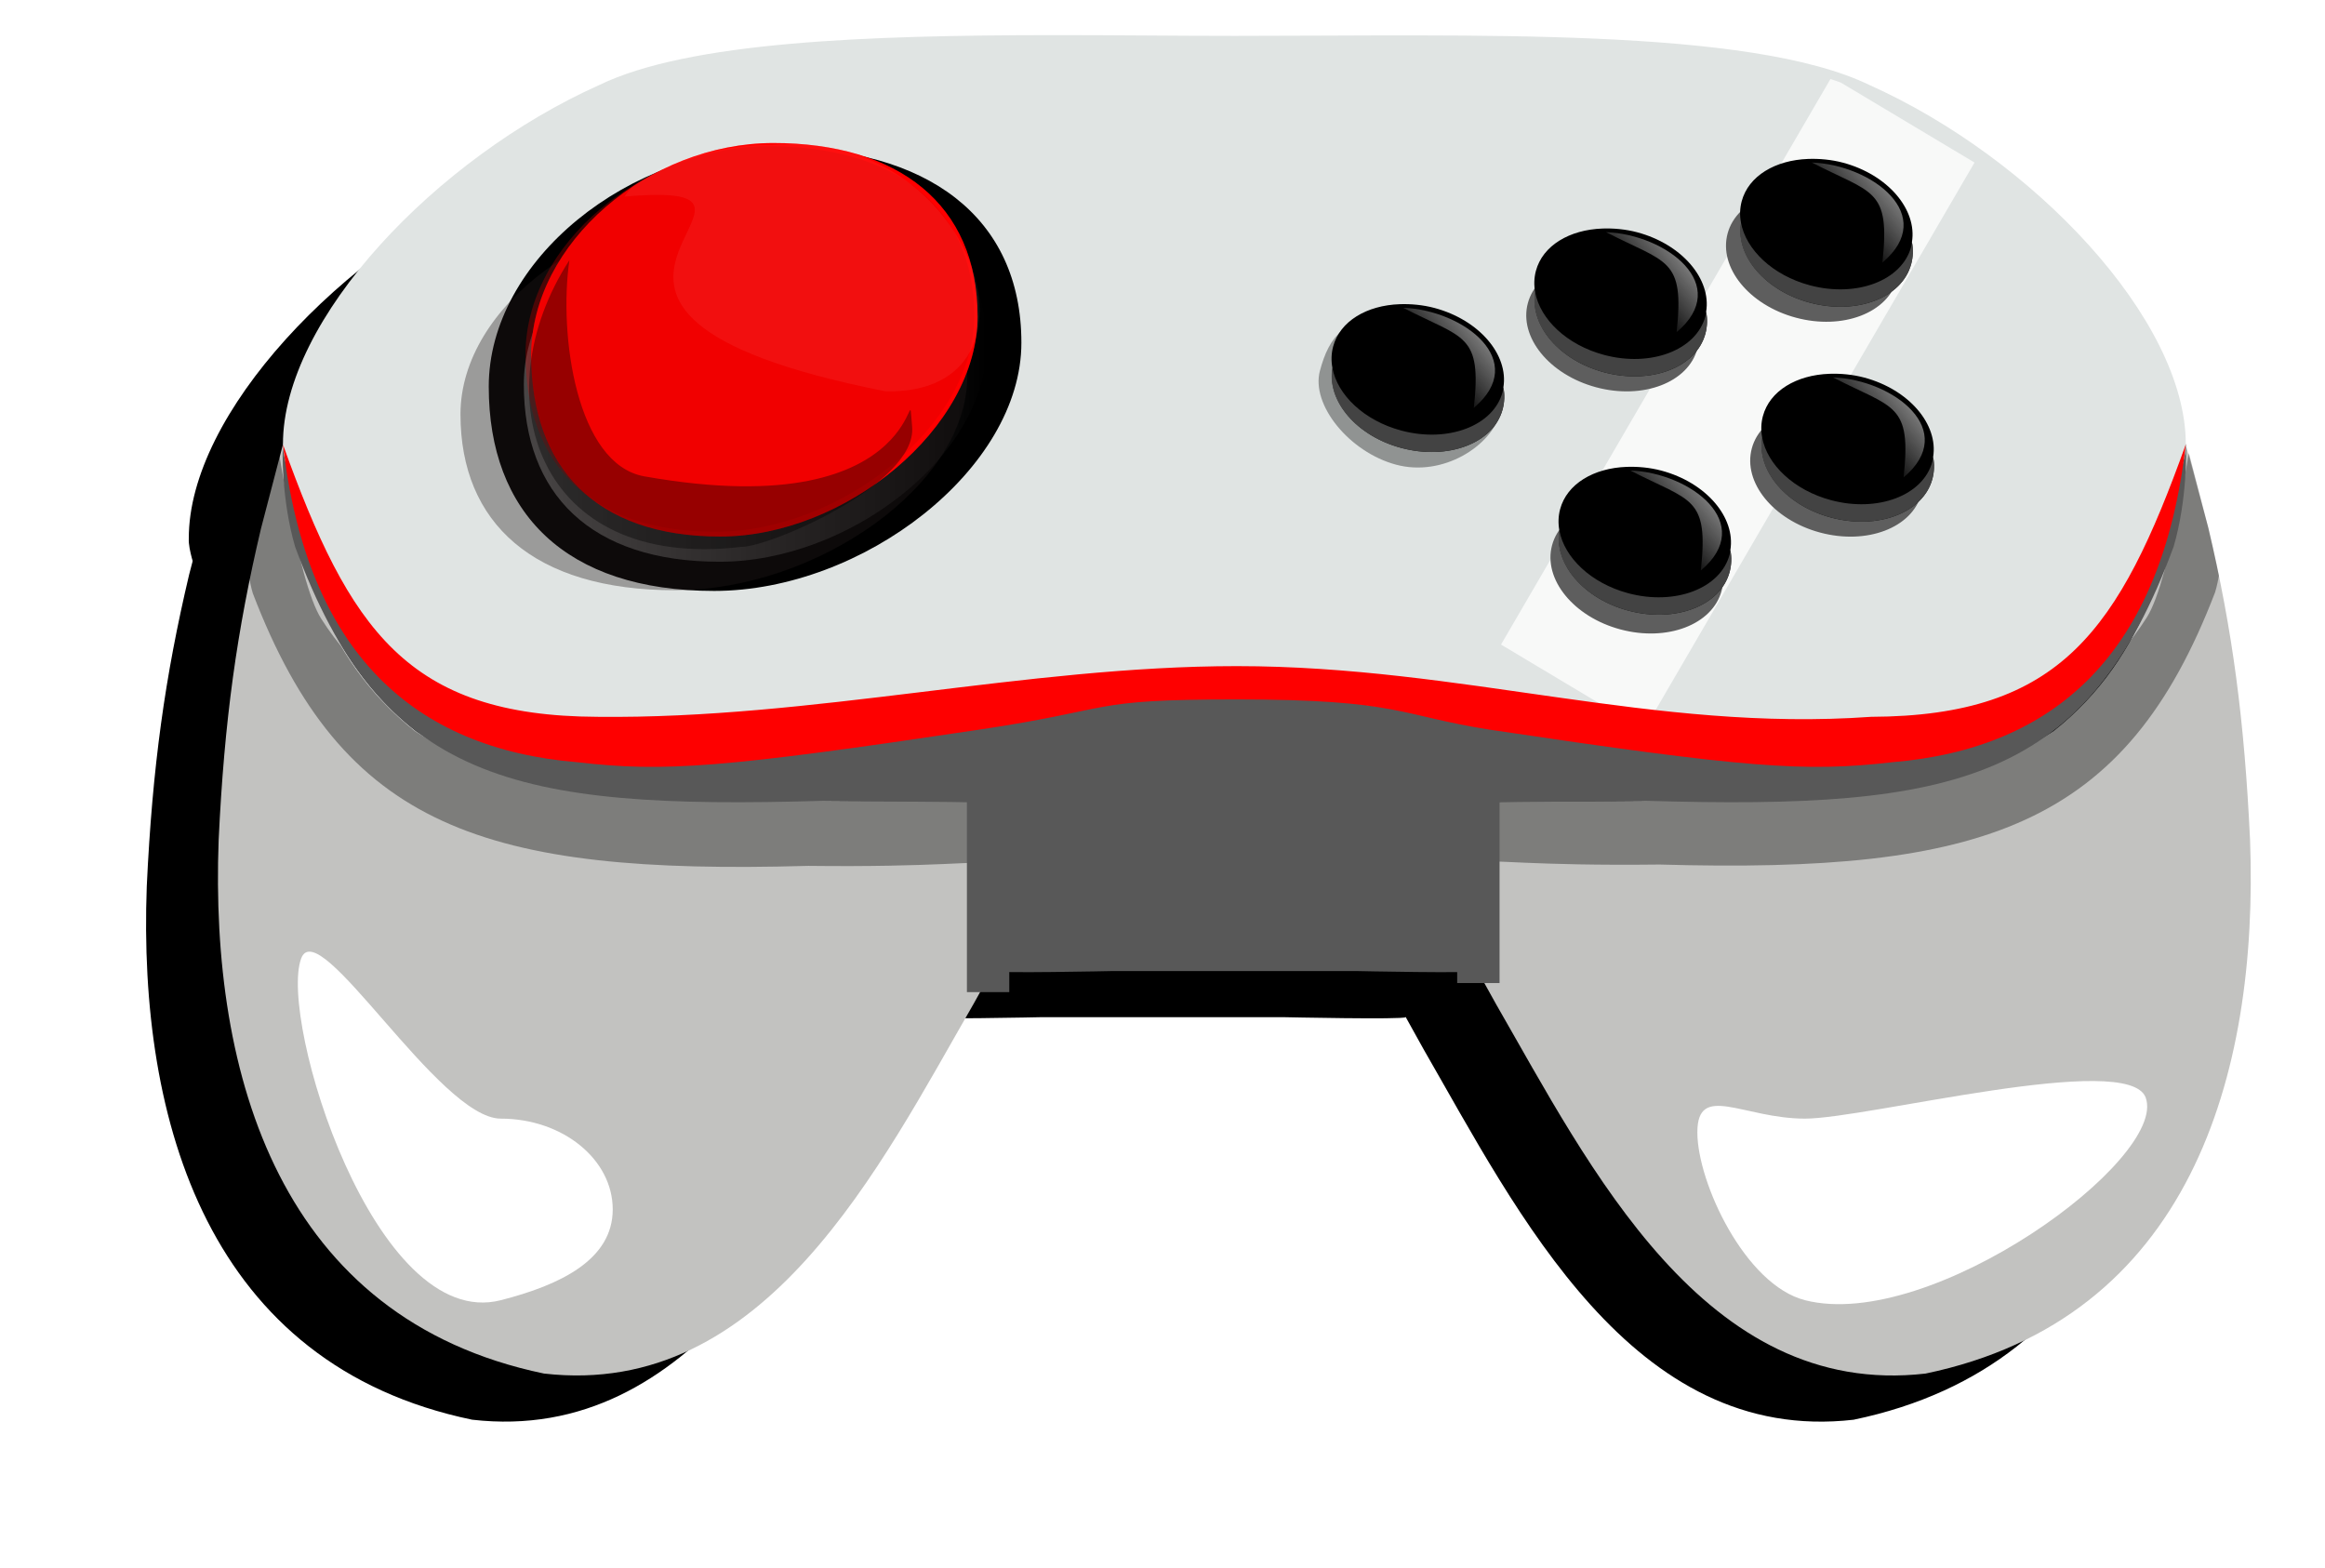 <?xml version="1.0" encoding="UTF-8"?><!-- Created with Inkscape (http://www.inkscape.org/) --><svg xmlns:rdf="http://www.w3.org/1999/02/22-rdf-syntax-ns#" xmlns:xlink="http://www.w3.org/1999/xlink" xmlns:svg="http://www.w3.org/2000/svg" xmlns:sodipodi="http://sodipodi.sourceforge.net/DTD/sodipodi-0.dtd" xmlns:inkscape="http://www.inkscape.org/namespaces/inkscape" xmlns:dc="http://purl.org/dc/elements/1.1/" xmlns:cc="http://creativecommons.org/ns#" xmlns="http://www.w3.org/2000/svg" inkscape:export-xdpi="187.44" contentScriptType="text/ecmascript" zoomAndPan="magnify" contentStyleType="text/css" id="svg14419" sodipodi:docname="joystick.svg" version="1.0" width="96.031" inkscape:export-filename="d:\Vector Art\my_folder\joystick.png" sodipodi:version="0.32" preserveAspectRatio="xMidYMid meet" inkscape:version="0.46+devel r20880" inkscape:output_extension="org.inkscape.output.svg.inkscape" height="64.751" inkscape:export-ydpi="187.44">
  <defs id="defs14421">
    <inkscape:perspective inkscape:vp_x="0 : 32.375431 : 1" id="perspective110" sodipodi:type="inkscape:persp3d" inkscape:vp_z="96.030861 : 32.375431 : 1" inkscape:vp_y="0 : 1000 : 0" inkscape:persp3d-origin="48.01543 : 21.583621 : 1"/>
    <linearGradient xlink:actuate="onLoad" xlink:type="simple" id="linearGradient15374" xlink:show="other" inkscape:collect="always" xmlns:xlink="http://www.w3.org/1999/xlink">
      <stop style="stop-color:#ffffff;stop-opacity:1;" offset="0" id="stop15376"/>
      <stop style="stop-color:#ffffff;stop-opacity:0;" offset="1" id="stop15378"/>
    </linearGradient>
    <linearGradient xlink:actuate="onLoad" xlink:type="simple" id="linearGradient15183" xlink:show="other" inkscape:collect="always" xmlns:xlink="http://www.w3.org/1999/xlink">
      <stop style="stop-color:#ffffff;stop-opacity:1;" offset="0" id="stop15185"/>
      <stop style="stop-color:#ffffff;stop-opacity:0;" offset="1" id="stop15187"/>
    </linearGradient>
    <filter x="-0.254" y="-0.187" width="1.509" xmlns:xlink="http://www.w3.org/1999/xlink" xlink:type="simple" xlink:actuate="onLoad" id="filter15322" height="1.373" xlink:show="other" inkscape:collect="always">
      <feGaussianBlur stdDeviation="0.929" inkscape:collect="always" id="feGaussianBlur15324"/>
    </filter>
    <linearGradient gradientTransform="translate(23.526,84.896)" inkscape:collect="always" xmlns:xlink="http://www.w3.org/1999/xlink" id="linearGradient15340" gradientUnits="userSpaceOnUse" xlink:show="other" xlink:type="simple" x1="333.365" y1="506.314" x2="355.373" y2="515.329" xlink:href="#linearGradient15183" xlink:actuate="onLoad"/>
    <filter xlink:actuate="onLoad" xlink:type="simple" id="filter15362" xlink:show="other" inkscape:collect="always" xmlns:xlink="http://www.w3.org/1999/xlink">
      <feGaussianBlur stdDeviation="0.374" inkscape:collect="always" id="feGaussianBlur15364"/>
    </filter>
    <linearGradient x1="359.948" xmlns:xlink="http://www.w3.org/1999/xlink" xlink:href="#linearGradient15374" y1="600.018" x2="379.052" gradientUnits="userSpaceOnUse" y2="600.018" xlink:type="simple" xlink:actuate="onLoad" id="linearGradient15380" xlink:show="other" inkscape:collect="always"/>
    <filter x="-0.117" y="-0.2" width="1.234" xmlns:xlink="http://www.w3.org/1999/xlink" xlink:type="simple" xlink:actuate="onLoad" id="filter15458" height="1.399" xlink:show="other" inkscape:collect="always">
      <feGaussianBlur stdDeviation="1.442" inkscape:collect="always" id="feGaussianBlur15460"/>
    </filter>
    <filter xlink:actuate="onLoad" xlink:type="simple" id="filter3645" xlink:show="other" inkscape:collect="always" xmlns:xlink="http://www.w3.org/1999/xlink">
      <feGaussianBlur stdDeviation="0.101" inkscape:collect="always" id="feGaussianBlur3647"/>
    </filter>
    <filter x="-0.072" y="-0.157" width="1.144" xmlns:xlink="http://www.w3.org/1999/xlink" xlink:type="simple" xlink:actuate="onLoad" id="filter3751" height="1.314" xlink:show="other" inkscape:collect="always">
      <feGaussianBlur stdDeviation="2.514" inkscape:collect="always" id="feGaussianBlur3753"/>
    </filter>
    <filter x="-0.077" y="-0.275" width="1.153" xmlns:xlink="http://www.w3.org/1999/xlink" xlink:type="simple" xlink:actuate="onLoad" id="filter3755" height="1.55" xlink:show="other" inkscape:collect="always">
      <feGaussianBlur stdDeviation="2.514" inkscape:collect="always" id="feGaussianBlur3757"/>
    </filter>
    <clipPath clipPathUnits="userSpaceOnUse" id="clipPath3771">
      <path style="fill:#c2c2c0;fill-opacity:1;stroke:none" id="path3773" d="m 351.292,603.125 -0.87,3.469 c -0.957,4.21 -1.458,7.933 -1.681,12.875 -0.345,9.748 2.448,19.768 12.907,22.031 8.772,1.049 13.328,-8.555 17.049,-15.281 l 0.75,-1.406 0,-3.438 c 0,-1.886 0.123,-3.309 -0.03,-3.438 -0.158,-0.133 -4.016,-0.038 -8.885,-0.125 -8.937,-0.159 -7.386,-0.396 -10.295,-1 -0.897,-0.186 -2.782,-1.24 -3.662,-1.844 -3.758,-3.092 -4.807,-7.631 -5.283,-11.844 z m 75.488,0 c -0.476,4.213 -1.495,8.752 -5.253,11.844 -0.88,0.604 -2.795,1.657 -3.692,1.844 -2.91,0.604 -1.328,0.841 -10.265,1 -4.869,0.087 -8.727,-0.008 -8.885,0.125 -0.153,0.129 -0.03,1.552 -0.03,3.438 l 0,3.438 0.75,1.406 c 3.72,6.726 8.277,16.331 17.049,15.281 10.459,-2.263 13.221,-12.283 12.877,-22.031 -0.223,-4.942 -0.694,-8.665 -1.651,-12.875 L 426.78,603.125 z"/>
    </clipPath>
    <filter x="-0.068" y="-0.178" width="1.136" xmlns:xlink="http://www.w3.org/1999/xlink" xlink:type="simple" xlink:actuate="onLoad" id="filter3781" height="1.357" xlink:show="other" inkscape:collect="always">
      <feGaussianBlur stdDeviation="2.225" inkscape:collect="always" id="feGaussianBlur3783"/>
    </filter>
    <filter x="-0.722" y="-0.171" width="2.444" xmlns:xlink="http://www.w3.org/1999/xlink" xlink:type="simple" xlink:actuate="onLoad" id="filter3805" height="1.343" xlink:show="other" inkscape:collect="always">
      <feGaussianBlur stdDeviation="0.526" inkscape:collect="always" id="feGaussianBlur3807"/>
    </filter>
    <filter x="-0.325" y="-0.292" width="1.651" xmlns:xlink="http://www.w3.org/1999/xlink" xlink:type="simple" xlink:actuate="onLoad" id="filter3846" height="1.584" xlink:show="other" inkscape:collect="always">
      <feGaussianBlur stdDeviation="1.763" inkscape:collect="always" id="feGaussianBlur3848"/>
    </filter>
    <filter x="-0.157" y="-0.18" width="1.314" xmlns:xlink="http://www.w3.org/1999/xlink" xlink:type="simple" xlink:actuate="onLoad" id="filter3902" height="1.361" xlink:show="other" inkscape:collect="always">
      <feGaussianBlur stdDeviation="1.446" inkscape:collect="always" id="feGaussianBlur3904"/>
    </filter>
    <clipPath clipPathUnits="userSpaceOnUse" id="clipPath3908">
      <path inkscape:export-xdpi="468.4108" d="m 24.406,732.171 c -7.42,2.785 -14.517,5.655 -17.119,8.115 -4.859,4.305 -7.272,10.71 -4.317,13.868 0.226,0.281 1.022,0.7 1.022,0.7 5.804,3.939 11.114,4.691 18.351,2.643 3.673,-1.039 5.898,-2.025 15.072,-6.729 5.023,-2.576 6.425,-3.269 8.682,-4.258 l 1.125,-0.473 1.166,-0.385 c 2.455,-0.776 4.119,-1.231 10.1,-2.777 10.922,-2.824 13.358,-3.584 16.566,-5.122 6.323,-3.031 7.822,-6.334 5.195,-11.463 0,0 -0.194,-0.645 -0.472,-0.906 -2.928,-3.169 -12.927,-4.924 -21.214,-4.305 -6.201,0.342 -17.196,4.765 -26.778,8.355 -2.396,0.897 -4.904,1.81 -7.378,2.738 z" id="path3910" style="fill:#e0e4e3;fill-opacity:1;stroke:none" inkscape:export-filename="d:\Vector Art\my_folder\path3850.png" inkscape:export-ydpi="468.4108"/>
    </clipPath>
    <filter x="-0.161" y="-0.148" width="1.321" xmlns:xlink="http://www.w3.org/1999/xlink" xlink:type="simple" xlink:actuate="onLoad" id="filter3984" height="1.295" xlink:show="other" inkscape:collect="always">
      <feGaussianBlur stdDeviation="0.254" inkscape:collect="always" id="feGaussianBlur3986"/>
    </filter>
    <linearGradient x1="196.775" xmlns:xlink="http://www.w3.org/1999/xlink" xlink:href="#linearGradient15374" gradientUnits="userSpaceOnUse" y1="1.498" x2="193.341" y2="4.437" xlink:type="simple" xlink:actuate="onLoad" id="linearGradient3993" xlink:show="other" inkscape:collect="always"/>
    <linearGradient x1="196.775" xmlns:xlink="http://www.w3.org/1999/xlink" xlink:href="#linearGradient15374" gradientUnits="userSpaceOnUse" y1="1.498" x2="193.341" y2="4.437" xlink:type="simple" xlink:actuate="onLoad" id="linearGradient4027" xlink:show="other" inkscape:collect="always"/>
    <linearGradient x1="196.775" xmlns:xlink="http://www.w3.org/1999/xlink" xlink:href="#linearGradient15374" gradientUnits="userSpaceOnUse" y1="1.498" x2="193.341" y2="4.437" xlink:type="simple" xlink:actuate="onLoad" id="linearGradient4029" xlink:show="other" inkscape:collect="always"/>
    <linearGradient x1="196.775" xmlns:xlink="http://www.w3.org/1999/xlink" xlink:href="#linearGradient15374" gradientUnits="userSpaceOnUse" y1="1.498" x2="193.341" y2="4.437" xlink:type="simple" xlink:actuate="onLoad" id="linearGradient4031" xlink:show="other" inkscape:collect="always"/>
    <linearGradient x1="196.775" xmlns:xlink="http://www.w3.org/1999/xlink" xlink:href="#linearGradient15374" gradientUnits="userSpaceOnUse" y1="1.498" x2="193.341" y2="4.437" xlink:type="simple" xlink:actuate="onLoad" id="linearGradient4033" xlink:show="other" inkscape:collect="always"/>
    <filter x="-0.191" y="-0.252" width="1.382" xmlns:xlink="http://www.w3.org/1999/xlink" xlink:type="simple" xlink:actuate="onLoad" id="filter4211" height="1.504" xlink:show="other" inkscape:collect="always">
      <feGaussianBlur stdDeviation="0.568" inkscape:collect="always" id="feGaussianBlur4213"/>
    </filter>
    <filter x="-0.195" y="-0.257" width="1.389" xmlns:xlink="http://www.w3.org/1999/xlink" xlink:type="simple" xlink:actuate="onLoad" id="filter4236" height="1.514" xlink:show="other" inkscape:collect="always">
      <feGaussianBlur stdDeviation="0.579" inkscape:collect="always" id="feGaussianBlur4238"/>
    </filter>
    <filter x="-0.265" y="-0.35" width="1.53" xmlns:xlink="http://www.w3.org/1999/xlink" xlink:type="simple" xlink:actuate="onLoad" id="filter4256" height="1.699" xlink:show="other" inkscape:collect="always">
      <feGaussianBlur stdDeviation="0.788" inkscape:collect="always" id="feGaussianBlur4258"/>
    </filter>
    <filter x="-0.195" y="-0.257" width="1.389" xmlns:xlink="http://www.w3.org/1999/xlink" xlink:type="simple" xlink:actuate="onLoad" id="filter4260" height="1.514" xlink:show="other" inkscape:collect="always">
      <feGaussianBlur stdDeviation="0.579" inkscape:collect="always" id="feGaussianBlur4262"/>
    </filter>
    <filter x="-0.195" y="-0.257" width="1.389" xmlns:xlink="http://www.w3.org/1999/xlink" xlink:type="simple" xlink:actuate="onLoad" id="filter4268" height="1.514" xlink:show="other" inkscape:collect="always">
      <feGaussianBlur stdDeviation="0.579" inkscape:collect="always" id="feGaussianBlur4270"/>
    </filter>
    <filter xlink:actuate="onLoad" xlink:type="simple" id="filter3951" xlink:show="other" inkscape:collect="always" xmlns:xlink="http://www.w3.org/1999/xlink">
      <feGaussianBlur stdDeviation="0.355" inkscape:collect="always" id="feGaussianBlur3953"/>
    </filter>
  </defs>
  <sodipodi:namedview inkscape:window-height="673" inkscape:zoom="2.8284271" borderopacity="1.0" inkscape:window-width="1280" inkscape:document-units="px" inkscape:pageopacity="0.0" showgrid="false" id="base" inkscape:window-y="20" inkscape:snap-smooth-nodes="true" inkscape:window-x="0" inkscape:pageshadow="2" inkscape:current-layer="layer1" inkscape:snap-bbox-midpoints="true" inkscape:object-paths="true" inkscape:snap-global="false" inkscape:guide-bbox="true" pagecolor="#ffffff" inkscape:object-nodes="true" inkscape:cy="43.930631" inkscape:cx="140.41586" inkscape:snap-center="true" showguides="true" bordercolor="#666666" inkscape:snap-bbox="true">
    <sodipodi:guide position="-166.082,5.763" id="guide14956" orientation="1,0"/>
  </sodipodi:namedview>
  <g inkscape:groupmode="layer" id="layer1" transform="translate(-338.313,-584.768)" inkscape:label="Layer 1">
    <g inkscape:export-xdpi="468.4108" id="g3785" inkscape:export-filename="d:\Vector Art\my_folder\path3850.png" inkscape:export-ydpi="468.4108">
      <path style="fill:#000000;fill-opacity:1;stroke:none;filter:url(#filter3781)" d="m 377.892,590.108 c -7.596,0.006 -15.008,0.263 -18.719,2.062 -6.726,3.011 -13.076,9.675 -13.062,14.844 -0.027,0.443 0.281,1.312 0.281,1.312 1.626,7.407 5.125,10.728 12.062,11.531 3.521,0.408 5.905,0.223 16.188,-1.312 5.63,-0.841 7.183,-1.045 9.594,-1.219 l 1.188,-0.062 1.156,0.062 c 2.411,0.173 3.995,0.378 9.625,1.219 10.282,1.536 12.667,1.72 16.188,1.312 6.938,-0.803 10.406,-4.124 12.031,-11.531 0,0 0.308,-0.869 0.281,-1.312 0.014,-5.168 -6.336,-11.833 -13.062,-14.844 -4.948,-2.399 -16.413,-2.031 -26.219,-2.031 -2.451,0 -4.999,-0.033 -7.531,-0.031 z" id="path3775"/>
      <g id="g3759" transform="translate(1,-3.5)">
        <path style="fill:#000000;fill-opacity:1;stroke:none;filter:url(#filter3751)" id="path3739" d="M 346.031,608.531 345.125,612 c -0.996,4.21 -1.518,7.933 -1.75,12.875 -0.359,9.748 2.548,19.768 13.438,22.031 9.132,1.049 13.877,-8.555 17.75,-15.281 l 0.781,-1.406 0,-3.438 c 0,-1.886 0.128,-3.309 -0.031,-3.438 -0.164,-0.133 -4.181,-0.038 -9.25,-0.125 -9.305,-0.159 -7.689,-0.396 -10.719,-1 -0.934,-0.186 -2.896,-1.24 -3.812,-1.844 -3.912,-3.092 -5.004,-7.631 -5.5,-11.844 z m 78.594,0 c -0.496,4.213 -1.556,8.752 -5.469,11.844 -0.916,0.604 -2.909,1.657 -3.844,1.844 -3.029,0.604 -1.383,0.841 -10.688,1 -5.069,0.087 -9.086,-0.008 -9.25,0.125 -0.159,0.129 -0.031,1.552 -0.031,3.438 l 0,3.438 0.781,1.406 c 3.873,6.726 8.618,16.331 17.75,15.281 10.889,-2.263 13.765,-12.283 13.406,-22.031 -0.232,-4.942 -0.723,-8.665 -1.719,-12.875 l -0.938,-3.469 z"/>
        <path style="fill:#000000;fill-opacity:1;stroke:none;filter:url(#filter3755)" id="path3741" d="m 346.094,608.406 c -0.01,0.012 -0.035,0.053 -0.062,0.125 -0.028,0.236 -0.063,2.283 0.5,4.219 3.558,9.677 8.933,10.879 21.812,10.5 5.088,0.062 6.715,0.016 6.875,0.156 0.13,0.114 0.094,0.578 0.094,3.406 0,0 -0.11,3.359 0,3.469 0.106,0.106 5,0 5,0 l 5.031,0 5,0 c 0,0 4.925,0.106 5.031,0 0.11,-0.11 0,-3.469 0,-3.469 0,-2.828 -0.036,-3.292 0.094,-3.406 0.16,-0.14 1.787,-0.094 6.875,-0.156 12.88,0.379 18.223,-0.823 21.781,-10.5 0.563,-1.936 0.528,-3.983 0.5,-4.219 -0.109,-0.287 -0.018,-0.148 -0.188,0.812 -0.391,2.208 -1.178,4.439 -2.156,6.031 -2.56,4.168 -7.064,6.048 -13.906,5.844 -2.812,-0.084 -5.223,-0.34 -11.125,-1.25 -6.657,-1.026 -7.708,-1.173 -11.312,-1.406 l -0.594,-0.031 -0.594,0.031 c -3.604,0.233 -4.655,0.38 -11.312,1.406 -5.902,0.91 -8.344,1.166 -11.156,1.25 -6.842,0.204 -11.315,-1.676 -13.875,-5.844 -0.978,-1.592 -1.797,-3.823 -2.188,-6.031 -0.127,-0.72 -0.096,-0.973 -0.125,-0.938 z"/>
      </g>
    </g>
    <path inkscape:export-xdpi="468.4108" d="m 350,603.125 -0.906,3.469 c -0.996,4.21 -1.518,7.933 -1.75,12.875 -0.359,9.748 2.548,19.768 13.438,22.031 9.132,1.049 13.877,-8.555 17.75,-15.281 l 0.781,-1.406 0,-3.438 c 0,-1.886 0.128,-3.309 -0.031,-3.438 -0.164,-0.133 -4.181,-0.038 -9.25,-0.125 -9.305,-0.159 -7.689,-0.396 -10.719,-1 -0.934,-0.186 -2.896,-1.24 -3.812,-1.844 -3.912,-3.092 -5.004,-7.631 -5.5,-11.844 z m 78.594,0 c -0.496,4.213 -1.556,8.752 -5.469,11.844 -0.916,0.604 -2.909,1.657 -3.844,1.844 -3.029,0.604 -1.383,0.841 -10.688,1 -5.069,0.087 -9.086,-0.008 -9.25,0.125 -0.159,0.129 -0.031,1.552 -0.031,3.438 l 0,3.438 0.781,1.406 c 3.873,6.726 8.618,16.331 17.75,15.281 10.889,-2.263 13.765,-12.283 13.406,-22.031 -0.232,-4.942 -0.723,-8.665 -1.719,-12.875 l -0.938,-3.469 z" id="path15017" style="fill:#c2c2c0;fill-opacity:1;stroke:none" inkscape:export-filename="d:\Vector Art\my_folder\path3850.png" inkscape:export-ydpi="468.4108"/>
    <path clip-path="url(#clipPath3771)" transform="matrix(-1.041,0,0,1,794.307,-0.055)" inkscape:export-ydpi="468.4108" style="opacity:0.597;fill:#000000;fill-opacity:1;stroke:none;filter:url(#filter15458)" inkscape:export-filename="d:\Vector Art\my_folder\path3850.png" id="path3811" d="m 379.177,620.439 c -0.16,-0.14 -1.903,0.155 -6.991,0.092 -12.88,0.379 -18.483,-1.575 -22.042,-11.252 -0.563,-1.936 -0.478,-7.536 -0.45,-7.773 0.109,-0.287 0.808,-2.079 0.978,-1.119 0.391,2.208 1.211,8.353 2.189,9.945 2.56,4.168 6.81,5.698 13.651,5.486 4.334,-0.511 8.788,0.487 12.532,0.118" sodipodi:nodetypes="cccccssc" inkscape:export-xdpi="468.4108"/>
    <path clip-path="url(#clipPath3771)" transform="matrix(1.041,0,0,1,-15.743,0)" inkscape:export-ydpi="468.4108" style="opacity:0.597;fill:#000000;fill-opacity:1;stroke:none;filter:url(#filter15458)" inkscape:export-filename="d:\Vector Art\my_folder\path3850.png" id="path15452" d="m 379.177,620.439 c -0.16,-0.14 -1.903,0.155 -6.991,0.092 -12.88,0.379 -18.483,-1.575 -22.042,-11.252 -0.563,-1.936 -0.478,-7.536 -0.45,-7.773 0.109,-0.287 0.808,-2.079 0.978,-1.119 0.391,2.208 1.211,8.353 2.189,9.945 2.56,4.168 6.81,5.698 13.651,5.486 4.334,-0.511 8.788,0.487 12.532,0.118" sodipodi:nodetypes="cccccssc" inkscape:export-xdpi="468.4108"/>
    <path inkscape:export-xdpi="468.4108" d="m 350.062,603 c -0.01,0.012 -0.035,0.053 -0.062,0.125 -0.028,0.236 -0.063,2.283 0.5,4.219 3.558,9.677 8.933,10.879 21.812,10.5 5.088,0.062 6.715,0.016 6.875,0.156 0.13,0.114 0.094,0.578 0.094,3.406 0,0 -0.11,3.359 0,3.469 0.106,0.106 5,0 5,0 l 5.031,0 5,0 c 0,0 4.925,0.106 5.031,0 0.11,-0.11 0,-3.469 0,-3.469 0,-2.828 -0.036,-3.292 0.094,-3.406 0.16,-0.14 1.787,-0.094 6.875,-0.156 12.88,0.379 18.223,-0.823 21.781,-10.5 0.563,-1.936 0.528,-3.983 0.5,-4.219 -0.109,-0.287 -0.018,-0.148 -0.188,0.812 -0.391,2.208 -1.178,4.439 -2.156,6.031 -2.56,4.168 -7.064,6.048 -13.906,5.844 -2.812,-0.084 -5.223,-0.34 -11.125,-1.25 -6.657,-1.026 -7.708,-1.173 -11.312,-1.406 l -0.594,-0.031 -0.594,0.031 c -3.604,0.233 -4.655,0.38 -11.312,1.406 -5.902,0.91 -8.344,1.166 -11.156,1.25 -6.842,0.204 -11.315,-1.676 -13.875,-5.844 -0.978,-1.592 -1.797,-3.823 -2.188,-6.031 -0.127,-0.72 -0.096,-0.973 -0.125,-0.938 z" id="path15021" style="fill:#585858;fill-opacity:1;stroke:none" inkscape:export-filename="d:\Vector Art\my_folder\path3850.png" inkscape:export-ydpi="468.4108"/>
    <path inkscape:export-xdpi="468.4108" d="m 381.781,586.219 c -7.596,0.006 -15.008,0.263 -18.719,2.062 -6.726,3.011 -13.076,9.675 -13.062,14.844 -0.027,0.443 0.281,1.312 0.281,1.312 1.626,7.407 5.125,10.728 12.062,11.531 3.521,0.408 5.905,0.223 16.188,-1.312 5.63,-0.841 7.183,-1.045 9.594,-1.219 l 1.188,-0.062 1.156,0.062 c 2.411,0.173 3.995,0.378 9.625,1.219 10.282,1.536 12.667,1.72 16.188,1.312 6.938,-0.803 10.406,-4.124 12.031,-11.531 0,0 0.308,-0.869 0.281,-1.312 0.014,-5.168 -6.336,-11.833 -13.062,-14.844 -4.948,-2.399 -16.413,-2.031 -26.219,-2.031 -2.451,0 -4.999,-0.033 -7.531,-0.031 z" id="path15023" style="fill:#e0e4e3;fill-opacity:1;stroke:none" inkscape:export-filename="d:\Vector Art\my_folder\path3850.png" inkscape:export-ydpi="468.4108"/>
    <path inkscape:export-ydpi="468.4108" style="fill:#000000;fill-opacity:1;stroke:none;filter:url(#filter3645)" inkscape:export-filename="d:\Vector Art\my_folder\path3850.png" id="path15065" d="m 380.5,598.925 c 0,5.212 -6.543,10.25 -12.688,10.25 -6.144,0 -9.312,-3.225 -9.312,-8.438 0,-5.212 5.793,-9.875 11.938,-9.875 6.144,0 10.062,2.85 10.062,8.062 z" inkscape:export-xdpi="468.4108" sodipodi:nodetypes="csssc"/>
    <path inkscape:export-ydpi="468.4108" style="opacity:0.366;fill:url(#linearGradient15380);fill-opacity:1;stroke:none" inkscape:export-filename="d:\Vector Art\my_folder\path3850.png" d="m 379.052,599.069 c 0,4.526 -5.682,8.901 -11.017,8.901 -5.335,0 -8.086,-2.801 -8.086,-7.327 0,-4.526 5.031,-8.575 10.366,-8.575 5.335,0 8.738,2.475 8.738,7.001 z" id="path15082" inkscape:export-xdpi="468.4108" sodipodi:nodetypes="csssc"/>
    <path transform="matrix(1.067,0,0,0.963,-21.828,22.026)" inkscape:export-ydpi="468.4108" style="opacity:0.602;fill:#241c1c;fill-opacity:1;stroke:none;filter:url(#filter15362)" inkscape:export-filename="d:\Vector Art\my_folder\path3850.png" d="m 374.97,600.511 c 0,4.662 -5.835,9.168 -11.314,9.168 -5.479,0 -8.304,-2.885 -8.304,-7.547 0,-4.662 5.166,-8.832 10.645,-8.832 5.479,0 8.973,2.549 8.973,7.211 z" id="path15334" inkscape:export-xdpi="468.4108"/>
    <g inkscape:export-xdpi="468.4108" id="g15330" style="fill:#ff0000" inkscape:export-filename="d:\Vector Art\my_folder\path3850.png" transform="translate(23.526,84.896)" inkscape:export-ydpi="468.4108">
      <path style="fill:#ff0000;fill-opacity:1;stroke:none" id="path15223" d="m 355.165,512.935 c 0,4.626 -5.484,9.098 -10.633,9.098 -5.149,0 -7.805,-2.863 -7.805,-7.489 0,-4.626 4.855,-8.765 10.004,-8.765 5.149,0 8.433,2.53 8.433,7.156 z"/>
      <path style="opacity:0.25;fill:#ff0000;fill-opacity:1;stroke:none" d="m 355.165,512.935 c 0,4.626 -5.484,9.098 -10.633,9.098 -5.149,0 -7.805,-2.863 -7.805,-7.489 0,-4.626 4.855,-8.765 10.004,-8.765 5.149,0 8.433,2.53 8.433,7.156 z" id="path15096"/>
    </g>
    <path inkscape:export-xdpi="468.4108" d="m 378.554,597.819 c 0,4.532 -5.512,8.912 -10.689,8.912 -5.176,0 -7.845,-2.804 -7.845,-7.336 0,-4.532 4.881,-8.586 10.057,-8.586 5.176,0 8.477,2.478 8.477,7.01 z" id="path15225" style="opacity:0.309;fill:#d40000;fill-opacity:1;stroke:none" inkscape:export-filename="d:\Vector Art\my_folder\path3850.png" inkscape:export-ydpi="468.4108"/>
    <path inkscape:export-ydpi="468.4108" style="fill:#ffffff;fill-opacity:1;stroke:none;opacity:0.246;filter:url(#filter3951)" inkscape:export-filename="d:\Vector Art\my_folder\path3850.png" d="m 374.892,600.931 c -17.223,-3.396 -2.171,-8.785 -10.784,-8.043 1.083,-1.693 4.862,-2.177 5.997,-2.132 8.394,-0.861 12.034,10.334 4.787,10.175 z" id="path15160" inkscape:export-xdpi="468.4108" sodipodi:nodetypes="cccc"/>
    <path inkscape:export-ydpi="468.4108" style="opacity:0.61;fill:#000000;fill-opacity:1;stroke:none;filter:url(#filter15322)" inkscape:export-filename="d:\Vector Art\my_folder\path3850.png" d="m 368.927,607.356 c -8.452,1.003 -10.721,-6.245 -7.096,-11.84 -0.45,3.106 0.296,8.429 3.094,8.927 12.061,2.137 10.808,-4.891 11.062,-2.051 0.212,2.376 -5.941,4.987 -7.06,4.964 z" id="path15303" inkscape:export-xdpi="468.4108" sodipodi:nodetypes="ccssc"/>
    <path inkscape:export-xdpi="468.4108" d="M 358.807,615.249" id="path15516" style="font-size:medium;font-style:normal;font-variant:normal;font-weight:normal;font-stretch:normal;text-indent:0;text-align:start;text-decoration:none;line-height:normal;letter-spacing:normal;word-spacing:normal;text-transform:none;direction:ltr;block-progression:tb;writing-mode:lr-tb;text-anchor:start;color:#000000;fill:#000000;fill-opacity:1;fill-rule:nonzero;stroke:none;stroke-width:0.1;marker:none;visibility:visible;display:inline;overflow:visible;enable-background:accumulate;font-family:Bitstream Vera Sans;-inkscape-font-specification:Bitstream Vera Sans" inkscape:export-filename="d:\Vector Art\my_folder\path3850.png" inkscape:export-ydpi="468.4108"/>
    <rect x="56.933" y="721.178" clip-path="url(#clipPath3908)" transform="matrix(0.759,0.454,-0.706,1.212,879.904,-311.965)" width="7.778" style="opacity:0.874;fill:#ffffff;fill-opacity:1;stroke:none;filter:url(#filter3902)" id="rect3854" height="19.34"/>
    <path inkscape:export-ydpi="468.4108" style="font-size:medium;font-style:normal;font-variant:normal;font-weight:normal;font-stretch:normal;text-indent:0;text-align:start;text-decoration:none;line-height:normal;letter-spacing:normal;word-spacing:normal;text-transform:none;direction:ltr;block-progression:tb;writing-mode:lr-tb;text-anchor:start;color:#000000;fill:#fe0000;fill-opacity:1;fill-rule:nonzero;stroke:none;stroke-width:0.1;marker:none;visibility:visible;display:inline;overflow:visible;enable-background:accumulate;font-family:Bitstream Vera Sans;-inkscape-font-specification:Bitstream Vera Sans" inkscape:export-filename="d:\Vector Art\my_folder\path3850.png" id="path15514" d="m 350,603.125 c 0.987,8.606 5.394,12.562 12.156,13.125 3.615,0.419 6.035,0.233 16.594,-1.344 5.781,-0.863 4.394,-1.25 10.648,-1.25 6.712,0 6.72,0.664 10.445,1.25 10.559,1.577 13.01,1.762 16.625,1.344 6.762,-0.563 11.138,-4.519 12.125,-13.125 -2.745,7.65 -5.137,11.22 -13,11.25 -8.992,0.643 -16.848,-2.094 -26.194,-2.094 -8.721,0 -17.538,2.193 -26.4,2.094 -7.863,-0.03 -10.255,-3.6 -13,-11.25 z" inkscape:export-xdpi="468.4108" sodipodi:nodetypes="ccscccccccc"/>
    <rect x="378.25" y="617.612" transform="matrix(1,0,0,1.252,0,-156.738)" width="1.75" inkscape:export-ydpi="468.4108" style="fill:#585858;fill-opacity:1;stroke:none;filter:url(#filter3805)" inkscape:export-filename="d:\Vector Art\my_folder\path3850.png" height="7.375" id="rect3791" inkscape:export-xdpi="468.4108"/>
    <rect x="378.25" y="617.612" transform="matrix(1,0,0,1.252,20.25,-157.113)" width="1.75" inkscape:export-ydpi="468.4108" style="fill:#585858;fill-opacity:1;stroke:none;filter:url(#filter3805)" inkscape:export-filename="d:\Vector Art\my_folder\path3850.png" id="rect3809" height="7.375" inkscape:export-xdpi="468.4108"/>
    <path inkscape:export-ydpi="468.4108" style="fill:#ffffff;fill-opacity:1;stroke:none;filter:url(#filter3846)" inkscape:export-filename="d:\Vector Art\my_folder\path3850.png" id="path3813" d="m 363.621,634.721 c 0,2.071 -2.15,3.119 -4.625,3.75 -5.213,1.33 -9.173,-11.574 -8.246,-14.109 0.711,-1.945 5.692,6.609 8.246,6.609 2.554,0 4.625,1.679 4.625,3.75 z" inkscape:export-xdpi="468.4108" sodipodi:nodetypes="csssc"/>
    <path transform="matrix(-1,0,0,1,771.865,0)" inkscape:export-ydpi="468.4108" style="fill:#ffffff;fill-opacity:1;stroke:none;filter:url(#filter3846)" d="m 363.445,631.539 c 0,2.071 -1.973,6.301 -4.448,6.932 -5.213,1.33 -14.996,-5.834 -14.07,-8.368 0.711,-1.945 11.515,0.868 14.07,0.868 2.554,0 4.448,-1.503 4.448,0.568 z" id="path3850" inkscape:export-xdpi="468.4108" sodipodi:nodetypes="csssc"/>
    <path sodipodi:nodetypes="csssc" id="path3920" d="m 400.83,600.519 c 0,1.45 -1.61,3.213 -3.612,3.213 -2.002,0 -4.042,-1.479 -4.042,-2.929 0,-1.45 0.402,-2.572 2.404,-2.572 2.002,0 5.25,0.839 5.25,2.289 z" style="opacity:0.597;fill:#000000;fill-opacity:1;stroke:none;filter:url(#filter4211)" transform="matrix(0.966,0.259,-0.259,0.966,168.63,-82.124)"/>
    <path transform="matrix(0.966,0.259,-0.259,0.966,185.38,-87.749)" style="fill:#5e5e5e;fill-opacity:1;stroke:none;filter:url(#filter4256)" sodipodi:cx="396.875" sodipodi:cy="600.73718" sodipodi:rx="3.625" id="path3922" d="m 400.5,600.737 c 0,1.45 -1.623,2.625 -3.625,2.625 -2.002,0 -3.625,-1.175 -3.625,-2.625 0,-1.45 1.623,-2.625 3.625,-2.625 2.002,0 3.625,1.175 3.625,2.625 z" sodipodi:ry="2.625" sodipodi:type="arc"/>
    <path transform="matrix(0.966,0.259,-0.259,0.966,177.13,-84.874)" style="opacity:1;fill:#5e5e5e;fill-opacity:1;stroke:none;filter:url(#filter4236)" sodipodi:cx="396.875" sodipodi:cy="600.73718" sodipodi:rx="3.625" d="m 400.5,600.737 c 0,1.45 -1.623,2.625 -3.625,2.625 -2.002,0 -3.625,-1.175 -3.625,-2.625 0,-1.45 1.623,-2.625 3.625,-2.625 2.002,0 3.625,1.175 3.625,2.625 z" id="path3924" sodipodi:ry="2.625" sodipodi:type="arc"/>
    <path transform="matrix(0.966,0.259,-0.259,0.966,178.13,-74.874)" style="fill:#5e5e5e;fill-opacity:1;stroke:none;filter:url(#filter4268)" sodipodi:cx="396.875" sodipodi:cy="600.73718" sodipodi:rx="3.625" id="path3926" d="m 400.5,600.737 c 0,1.45 -1.623,2.625 -3.625,2.625 -2.002,0 -3.625,-1.175 -3.625,-2.625 0,-1.45 1.623,-2.625 3.625,-2.625 2.002,0 3.625,1.175 3.625,2.625 z" sodipodi:ry="2.625" sodipodi:type="arc"/>
    <path transform="matrix(0.966,0.259,-0.259,0.966,186.38,-78.874)" style="fill:#5e5e5e;fill-opacity:1;stroke:none;filter:url(#filter4260)" sodipodi:cx="396.875" sodipodi:cy="600.73718" sodipodi:rx="3.625" id="path3930" d="m 400.5,600.737 c 0,1.45 -1.623,2.625 -3.625,2.625 -2.002,0 -3.625,-1.175 -3.625,-2.625 0,-1.45 1.623,-2.625 3.625,-2.625 2.002,0 3.625,1.175 3.625,2.625 z" sodipodi:ry="2.625" sodipodi:type="arc"/>
    <g id="g3988" transform="translate(-133.999,11.314)">
      <path id="path3932" d="m 191.812,1.25 c -1.36,0.048 -2.469,0.7 -2.75,1.75 -0.077,0.288 -0.084,0.584 -0.031,0.875 0.004,0.02 -0.004,0.043 0,0.062 -0.197,1.339 1.011,2.759 2.844,3.25 1.934,0.518 3.812,-0.193 4.188,-1.594 0.08,-0.298 0.091,-0.606 0.031,-0.906 C 196.315,3.338 195.098,1.901 193.25,1.406 192.767,1.277 192.266,1.234 191.812,1.25 z" style="fill:#000000;fill-opacity:1;stroke:none" transform="translate(338.313,584.768)"/>
      <path id="path3967" d="m 189.031,3.875 c -0.245,1.358 0.982,2.814 2.844,3.312 1.934,0.518 3.812,-0.193 4.188,-1.594 0.08,-0.298 0.091,-0.606 0.031,-0.906 -0.01,0.063 -0.015,0.125 -0.031,0.188 -0.375,1.4 -2.254,2.112 -4.188,1.594 -1.536,-0.412 -2.639,-1.471 -2.844,-2.594 z" style="opacity:0.874;fill:#4d4d4d;fill-opacity:1;stroke:none" transform="translate(338.313,584.768)"/>
      <path sodipodi:nodetypes="ccc" id="path3973" d="m 194.874,5.531 c 0.333,-3.072 -0.4,-2.835 -2.917,-4.132 2.497,0.097 5.232,2.19 2.917,4.132 z" style="opacity:0.916;fill:url(#linearGradient3993);fill-opacity:1;stroke:none;filter:url(#filter3984)" transform="translate(338.313,584.768)"/>
    </g>
    <g id="g3995" transform="translate(-124.624,18.033)">
      <path d="m 191.812,1.25 c -1.36,0.048 -2.469,0.7 -2.75,1.75 -0.077,0.288 -0.084,0.584 -0.031,0.875 0.004,0.02 -0.004,0.043 0,0.062 -0.197,1.339 1.011,2.759 2.844,3.25 1.934,0.518 3.812,-0.193 4.188,-1.594 0.08,-0.298 0.091,-0.606 0.031,-0.906 C 196.315,3.338 195.098,1.901 193.25,1.406 192.767,1.277 192.266,1.234 191.812,1.25 z" id="path3997" style="fill:#000000;fill-opacity:1;stroke:none" transform="translate(338.313,584.768)"/>
      <path id="path3999" d="m 189.031,3.875 c -0.245,1.358 0.982,2.814 2.844,3.312 1.934,0.518 3.812,-0.193 4.188,-1.594 0.08,-0.298 0.091,-0.606 0.031,-0.906 -0.01,0.063 -0.015,0.125 -0.031,0.188 -0.375,1.4 -2.254,2.112 -4.188,1.594 -1.536,-0.412 -2.639,-1.471 -2.844,-2.594 z" style="opacity:0.874;fill:#4d4d4d;fill-opacity:1;stroke:none" transform="translate(338.313,584.768)"/>
      <path sodipodi:nodetypes="ccc" id="path4001" d="m 194.874,5.531 c 0.333,-3.072 -0.4,-2.835 -2.917,-4.132 2.497,0.097 5.232,2.19 2.917,4.132 z" style="opacity:0.916;fill:url(#linearGradient4033);fill-opacity:1;stroke:none;filter:url(#filter3984)" transform="translate(338.313,584.768)"/>
    </g>
    <g id="g4003" transform="translate(-116.249,14.189)">
      <path id="path4005" d="m 191.812,1.25 c -1.36,0.048 -2.469,0.7 -2.75,1.75 -0.077,0.288 -0.084,0.584 -0.031,0.875 0.004,0.02 -0.004,0.043 0,0.062 -0.197,1.339 1.011,2.759 2.844,3.25 1.934,0.518 3.812,-0.193 4.188,-1.594 0.08,-0.298 0.091,-0.606 0.031,-0.906 C 196.315,3.338 195.098,1.901 193.25,1.406 192.767,1.277 192.266,1.234 191.812,1.25 z" style="fill:#000000;fill-opacity:1;stroke:none" transform="translate(338.313,584.768)"/>
      <path id="path4007" d="m 189.031,3.875 c -0.245,1.358 0.982,2.814 2.844,3.312 1.934,0.518 3.812,-0.193 4.188,-1.594 0.08,-0.298 0.091,-0.606 0.031,-0.906 -0.01,0.063 -0.015,0.125 -0.031,0.188 -0.375,1.4 -2.254,2.112 -4.188,1.594 -1.536,-0.412 -2.639,-1.471 -2.844,-2.594 z" style="opacity:0.874;fill:#4d4d4d;fill-opacity:1;stroke:none" transform="translate(338.313,584.768)"/>
      <path sodipodi:nodetypes="ccc" id="path4009" d="m 194.874,5.531 c 0.333,-3.072 -0.4,-2.835 -2.917,-4.132 2.497,0.097 5.232,2.19 2.917,4.132 z" style="opacity:0.916;fill:url(#linearGradient4031);fill-opacity:1;stroke:none;filter:url(#filter3984)" transform="translate(338.313,584.768)"/>
    </g>
    <g id="g4011" transform="translate(-117.124,5.314)">
      <path d="m 191.812,1.25 c -1.36,0.048 -2.469,0.7 -2.75,1.75 -0.077,0.288 -0.084,0.584 -0.031,0.875 0.004,0.02 -0.004,0.043 0,0.062 -0.197,1.339 1.011,2.759 2.844,3.25 1.934,0.518 3.812,-0.193 4.188,-1.594 0.08,-0.298 0.091,-0.606 0.031,-0.906 C 196.315,3.338 195.098,1.901 193.25,1.406 192.767,1.277 192.266,1.234 191.812,1.25 z" id="path4013" style="fill:#000000;fill-opacity:1;stroke:none" transform="translate(338.313,584.768)"/>
      <path id="path4015" d="m 189.031,3.875 c -0.245,1.358 0.982,2.814 2.844,3.312 1.934,0.518 3.812,-0.193 4.188,-1.594 0.08,-0.298 0.091,-0.606 0.031,-0.906 -0.01,0.063 -0.015,0.125 -0.031,0.188 -0.375,1.4 -2.254,2.112 -4.188,1.594 -1.536,-0.412 -2.639,-1.471 -2.844,-2.594 z" style="opacity:0.874;fill:#4d4d4d;fill-opacity:1;stroke:none" transform="translate(338.313,584.768)"/>
      <path sodipodi:nodetypes="ccc" id="path4017" d="m 194.874,5.531 c 0.333,-3.072 -0.4,-2.835 -2.917,-4.132 2.497,0.097 5.232,2.19 2.917,4.132 z" style="opacity:0.916;fill:url(#linearGradient4029);fill-opacity:1;stroke:none;filter:url(#filter3984)" transform="translate(338.313,584.768)"/>
    </g>
    <g id="g4019" transform="translate(-125.624,8.189)">
      <path id="path4021" d="m 191.812,1.25 c -1.36,0.048 -2.469,0.7 -2.75,1.75 -0.077,0.288 -0.084,0.584 -0.031,0.875 0.004,0.02 -0.004,0.043 0,0.062 -0.197,1.339 1.011,2.759 2.844,3.25 1.934,0.518 3.812,-0.193 4.188,-1.594 0.08,-0.298 0.091,-0.606 0.031,-0.906 C 196.315,3.338 195.098,1.901 193.25,1.406 192.767,1.277 192.266,1.234 191.812,1.25 z" style="fill:#000000;fill-opacity:1;stroke:none" transform="translate(338.313,584.768)"/>
      <path id="path4023" d="m 189.031,3.875 c -0.245,1.358 0.982,2.814 2.844,3.312 1.934,0.518 3.812,-0.193 4.188,-1.594 0.08,-0.298 0.091,-0.606 0.031,-0.906 -0.01,0.063 -0.015,0.125 -0.031,0.188 -0.375,1.4 -2.254,2.112 -4.188,1.594 -1.536,-0.412 -2.639,-1.471 -2.844,-2.594 z" style="opacity:0.874;fill:#4d4d4d;fill-opacity:1;stroke:none" transform="translate(338.313,584.768)"/>
      <path sodipodi:nodetypes="ccc" id="path4025" d="m 194.874,5.531 c 0.333,-3.072 -0.4,-2.835 -2.917,-4.132 2.497,0.097 5.232,2.19 2.917,4.132 z" style="opacity:0.916;fill:url(#linearGradient4027);fill-opacity:1;stroke:none;filter:url(#filter3984)" transform="translate(338.313,584.768)"/>
    </g>
  </g>
</svg>
